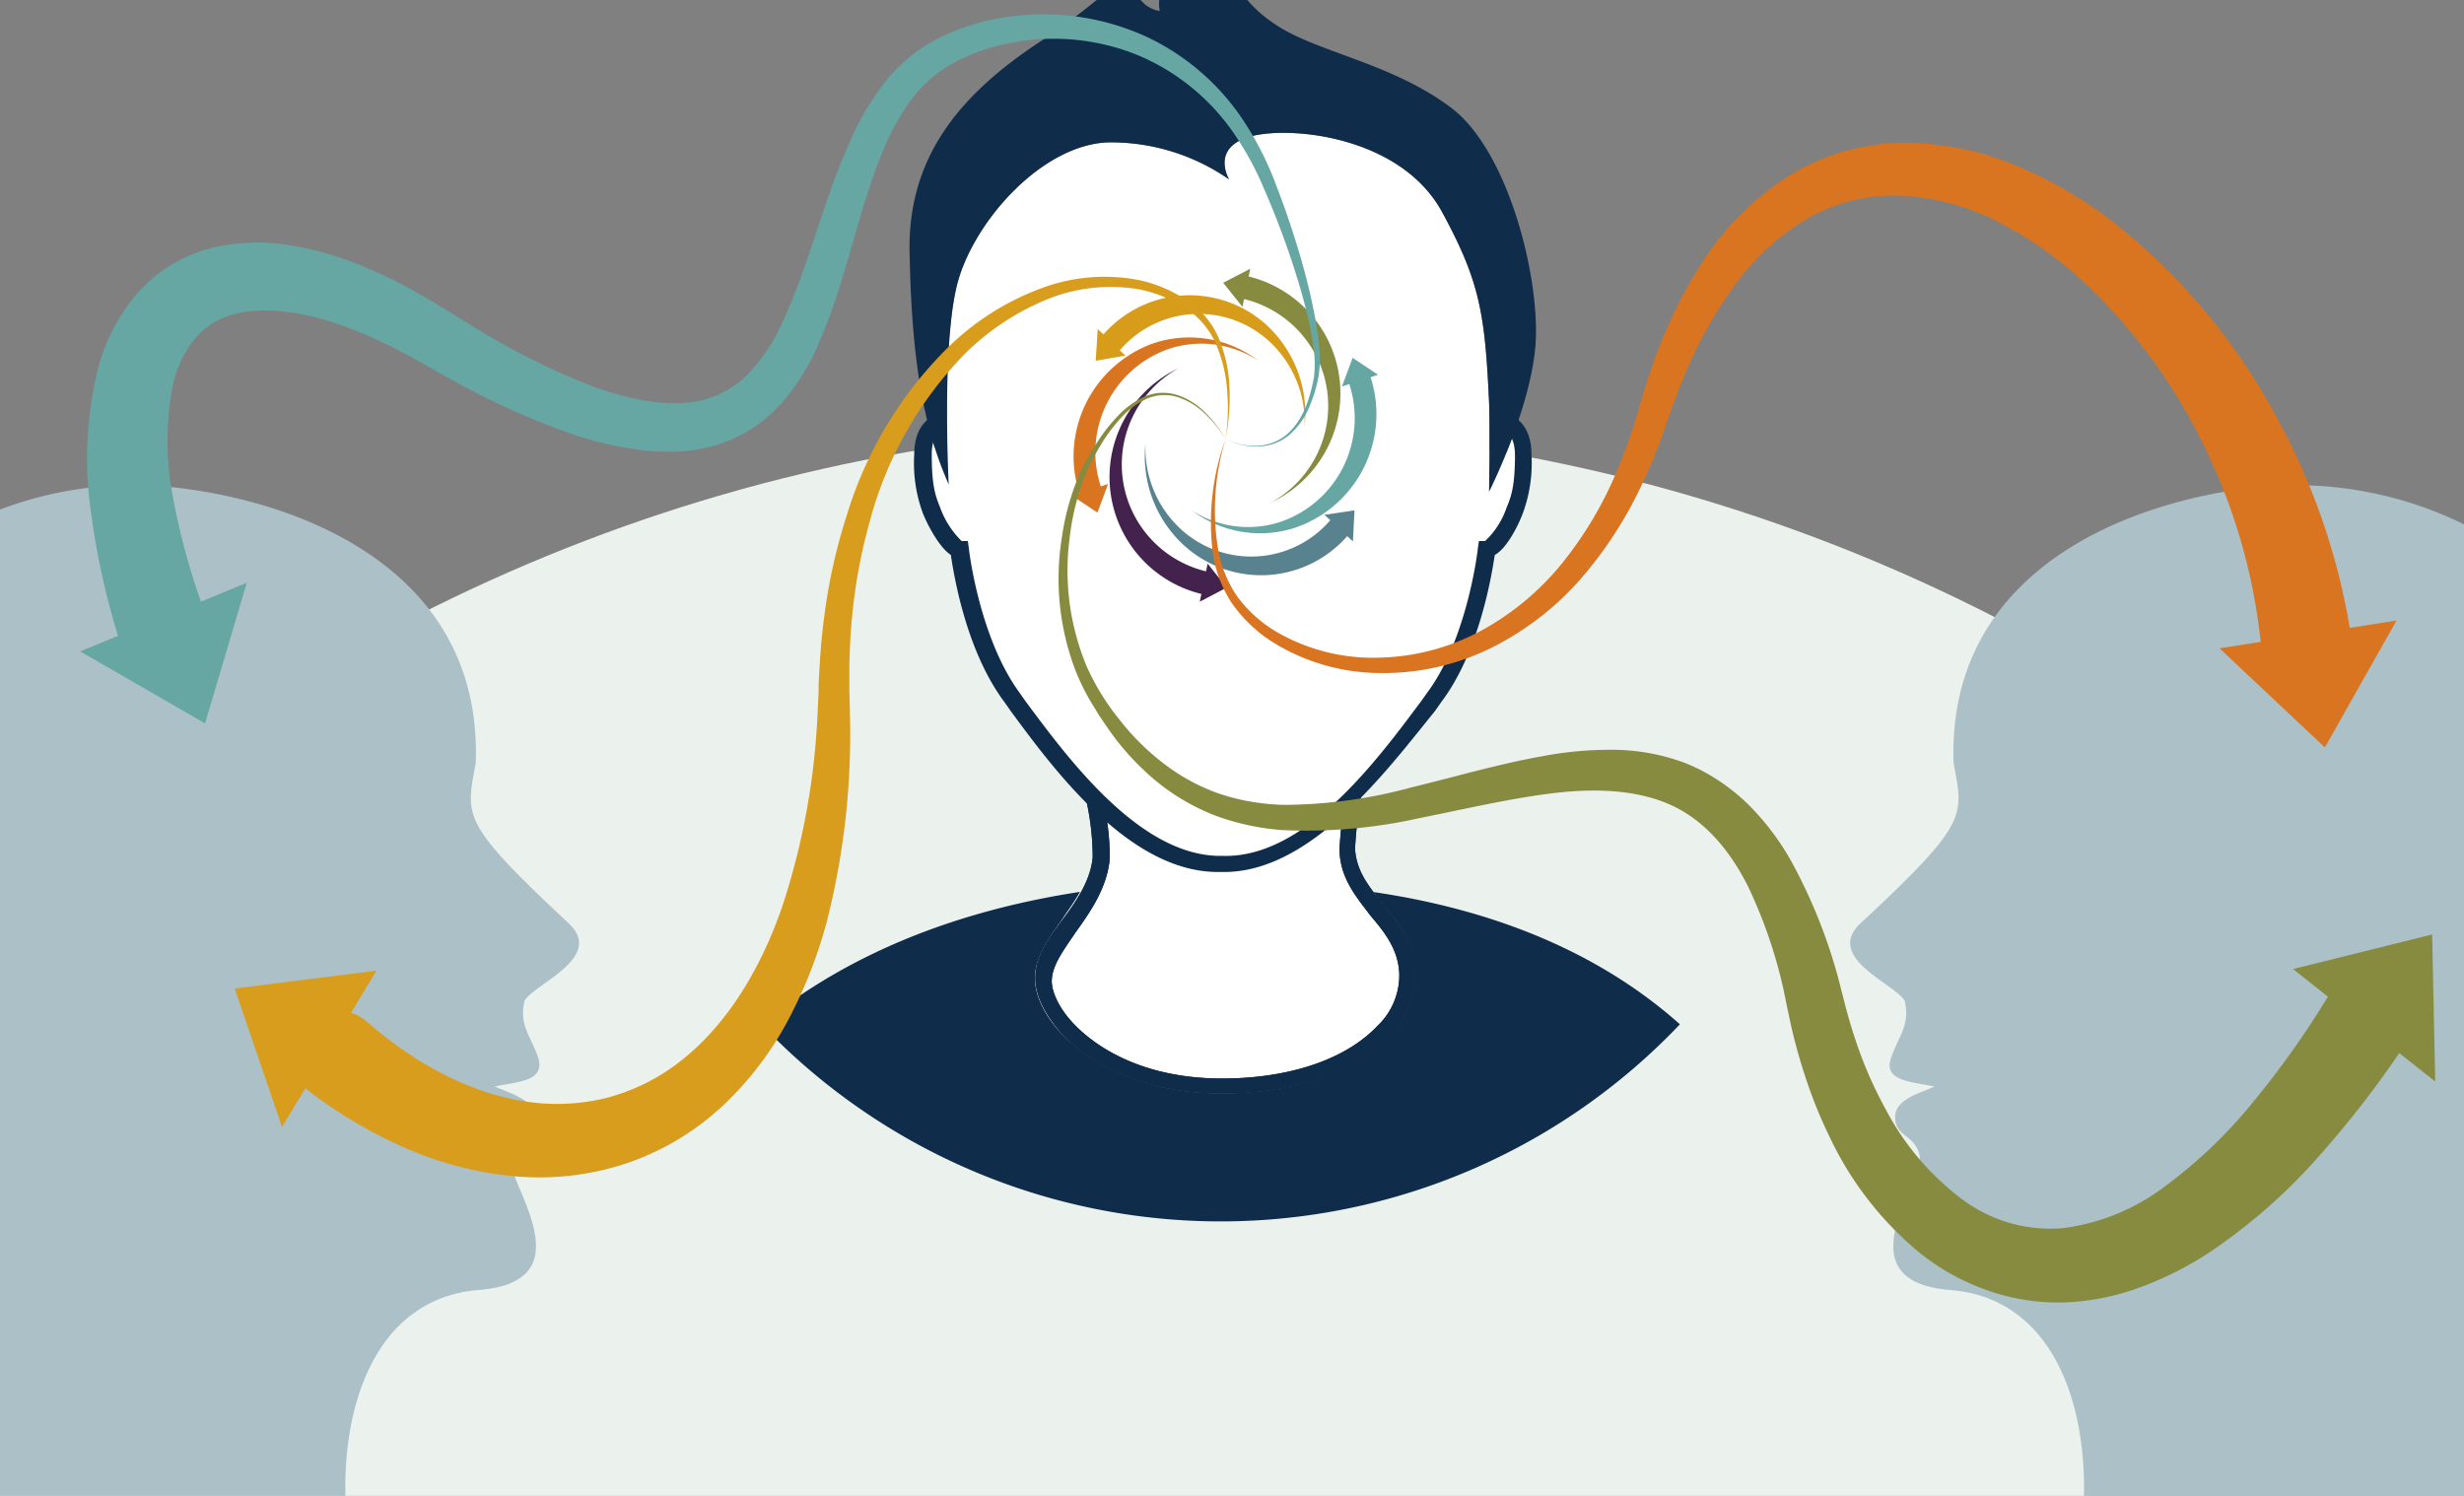 <svg xmlns="http://www.w3.org/2000/svg" viewBox="0 0 280 170"><rect x="0" y="0" width="280" height="170" fill="#808080" stroke="none"/><defs><style>.cls-1{fill:#ebf2ee;}.cls-1,.cls-10,.cls-13,.cls-2,.cls-5,.cls-6,.cls-7,.cls-8,.cls-9{fill-rule:evenodd;}.cls-2{fill:#abc0c7;}.cls-3{fill:#fff;}.cls-4{fill:#0f2c4b;}.cls-5{fill:#d89c1b;}.cls-15,.cls-6{fill:#d97521;}.cls-7{fill:#43234d;}.cls-8{fill:#59828f;}.cls-14,.cls-9{fill:#66a6a3;}.cls-10,.cls-11{fill:#878b3f;}.cls-12,.cls-13{fill:#d99d1e;}</style></defs><title>Article_StakeholdersEngage</title><g id="_StakeholdersEngage-2" data-name="_StakeholdersEngage"><path class="cls-1" d="M280,170V109.78c-36.53-37.84-87.16-61.3-143.14-61.3C84,48.48,35.93,69.39,0,103.58V170Z"/><path class="cls-2" d="M216.44,113.73c.65,2.77-.64,3.89-1.55,6.5s2.21,2.69,4.93,3.25c-1.39.69-4.39,1.35-4.46,3.38-.08,2.35,2.26,2.08,2.76,4.39.62,2.84-9.05,14.37,3.52,15.36,11.05.87,15.42,11.86,15.17,23.4H280V59.59A43.45,43.45,0,0,0,258,55.23c-14.52,1.15-36.79,8.74-36,31.49,1.13,6.12,1.72,6.73-10.57,18.21C207.26,108.82,215.34,111.82,216.44,113.73Z"/><path class="cls-2" d="M39.25,170c-.25-11.54,4.12-22.53,15.17-23.4,12.57-1,2.89-12.52,3.51-15.36.51-2.31,2.85-2,2.77-4.39-.08-2-3.07-2.69-4.46-3.38,2.72-.56,5.7-.58,4.93-3.25-.92-2.61-2.21-3.73-1.56-6.5,1.11-1.91,9.18-4.91,5-8.8C52.34,93.45,52.93,92.84,54.06,86.72c.82-22.75-21.45-30.34-36-31.49A42.63,42.63,0,0,0,0,57.91V170Z"/><path class="cls-3" d="M172.14,51.68c0,3.37-.36,4.69-.94,6a9.32,9.32,0,0,1-2.46,3.85H168l-.12.84c0,.12-1.17,10.23-5.74,16.37l-.71,1c-4.92,6.62-13.12,17.81-22.49,17.57h-.35c-9.14,0-17.22-11-22.14-17.57l-.7-1c-4.57-6.26-5.74-16.25-5.74-16.37l-.12-.84h-.7a10.16,10.16,0,0,1-2.46-3.85c-.59-1.45-.94-2.65-.94-6a5,5,0,0,1,.2-1.5,41.34,41.34,0,0,0,1.79,4.87s-.82-15.53.94-22.63,9.6-16,17.22-16.24a23.53,23.53,0,0,1,13.71,4.21s-2.11-3.49,2.22-4.82S159,15.33,163.82,24c4.33,7.94,4.92,11.55,5.39,21.66.11,2.65,0,10.23,0,10.23s1.28-2.54,2.59-6A4.11,4.11,0,0,1,172.14,51.68Z"/><path class="cls-3" d="M152.81,91.39a38.49,38.49,0,0,0-.59,5.06c0,3.25,1.87,5.41,3.51,7.58,1.64,1.93,3.17,3.85,3.28,6.62a7.94,7.94,0,0,1-2.46,5.9c-3.63,3.85-10.07,6-17.68,6-10.08,0-15.23-4.45-17-6.37s-2.46-3.86-2.34-4.94c.11-1.68,1.4-3.37,2.69-5.29,1.64-2.29,3.51-4.94,3.87-8.19a24.46,24.46,0,0,0-.59-6"/><g id="Icon_blank"><path class="cls-4" d="M156.09,101.38a12.86,12.86,0,0,0,1,1.33c1.64,2,3.63,4.33,3.75,7.7a10.06,10.06,0,0,1-2.93,7.22c-4,4.21-10.89,6.62-19.09,6.62-10.9,0-16.52-4.94-18.4-7s-2.93-4.45-2.81-6.38c.12-2.17,1.52-4.21,3-6.26.7-1.08,1.52-2.16,2.11-3.25-16.52,2.53-28.12,8.43-36.2,15.05a72,72,0,0,0,104.38,0C183.5,109.81,172.49,103.79,156.09,101.38Z"/><path class="cls-4" d="M139.1,99.1h-.7c-10,0-18.51-11.44-23.55-18.3l-.7-1c-4.34-5.78-5.74-14.32-6.1-16.73-1.28-.84-2.57-3.25-3.16-4.69a16.45,16.45,0,0,1-1-6.74c0-3.61,2.22-4.7,3.39-4.7l.12,1.93c-.23,0-1.52.24-1.52,2.77,0,3.37.35,4.57.94,6a10.16,10.16,0,0,0,2.46,3.85h.7l.12.84c0,.12,1.17,10.11,5.74,16.37l.7,1c4.92,6.62,13,17.57,22.14,17.57H139c9.37.24,17.57-11,22.49-17.57l.71-1c4.57-6.14,5.74-16.25,5.74-16.37l.12-.84h.7a9.32,9.32,0,0,0,2.46-3.85c.58-1.33.94-2.65.94-6,0-2.53-1.29-2.77-1.64-2.77l.11-1.93c1.17,0,3.4,1.09,3.4,4.7a16.45,16.45,0,0,1-1,6.74c-.59,1.56-1.88,4-3.17,4.69-.35,2.29-1.75,11-6.09,16.73l-.7,1C157.61,87.54,149.06,99.1,139.1,99.1ZM109,61.43Z"/><path class="cls-4" d="M165,12.32c-6.8-5.17-15.35-6.37-20-9.5A14.7,14.7,0,0,1,141.74,0h-10a4,4,0,0,0,.05,1.25A3.49,3.49,0,0,1,129.62,0h-5A77.42,77.42,0,0,1,118,4.86c-8.32,5.54-14.88,12.52-14.64,23.83.23,11.56,1.4,19.5,4.45,26.36,0,0-.82-15.53.94-22.63s9.6-16,17.22-16.24a23.53,23.53,0,0,1,13.71,4.21s-2.11-3.49,2.22-4.82S159,15.33,163.82,24c4.33,7.94,4.92,11.55,5.39,21.66.11,2.65,0,10.23,0,10.23s4.68-9.27,5.27-16.61S171.55,17.38,165,12.32Z"/><path class="cls-4" d="M123.17,89.83a30.51,30.51,0,0,1,1,7.58c-.23,2.65-1.87,5.06-3.51,7.22s-2.93,4.09-3,6.26c-.12,1.93.94,4.21,2.81,6.38s7.5,7,18.4,7c8.2,0,15.22-2.41,19.09-6.62a10.25,10.25,0,0,0,2.93-7.22c-.12-3.37-2.11-5.66-3.75-7.7s-3-3.73-3.16-6.26a51.49,51.49,0,0,1,.93-7.34l-2.1,2.28a38.49,38.49,0,0,0-.59,5.06c0,3.25,1.87,5.41,3.51,7.58,1.64,1.93,3.17,3.85,3.28,6.62a7.94,7.94,0,0,1-2.46,5.9c-3.63,3.85-10.07,6-17.68,6-10.08,0-15.23-4.45-17-6.37s-2.46-3.86-2.34-4.94c.11-1.68,1.4-3.37,2.69-5.29,1.64-2.29,3.51-4.94,3.87-8.19a24.46,24.46,0,0,0-.59-6Z"/><path class="cls-4" d="M123.17,89.83a30.51,30.51,0,0,1,1,7.58c-.23,2.65-1.87,5.06-3.51,7.22s-2.93,4.09-3,6.26c-.12,1.93.94,4.21,2.81,6.38s7.5,7,18.4,7c8.2,0,15.22-2.41,19.09-6.62a10.25,10.25,0,0,0,2.93-7.22c-.12-3.37-2.11-5.66-3.75-7.7s-3-3.73-3.16-6.26a51.49,51.49,0,0,1,.93-7.34l-2.1,2.28a38.49,38.49,0,0,0-.59,5.06c0,3.25,1.87,5.41,3.51,7.58,1.64,1.93,3.17,3.85,3.28,6.62a7.94,7.94,0,0,1-2.46,5.9c-3.63,3.85-10.07,6-17.68,6-10.08,0-15.23-4.45-17-6.37s-2.46-3.86-2.34-4.94c.11-1.68,1.4-3.37,2.69-5.29,1.64-2.29,3.51-4.94,3.87-8.19a24.46,24.46,0,0,0-.59-6Z"/></g><path class="cls-5" d="M127.9,40.41l-.65-.6a11.82,11.82,0,0,1,17-1,12.52,12.52,0,0,1,4,9.72A13.74,13.74,0,0,0,144,37a13,13,0,0,0-18.6,1l-.66-.6L124.51,41Z"/><path class="cls-6" d="M125.92,55l-.83.28a12.45,12.45,0,0,1,7.7-15.62A11.77,11.77,0,0,1,143,41,12.93,12.93,0,0,0,131.11,39a13.64,13.64,0,0,0-8.45,17.06l-.83.28,2.88,1.92Z"/><path class="cls-7" d="M137.23,64.05l-.18.88a12.49,12.49,0,0,1-3.12-23.08,13.67,13.67,0,0,0,2.59,25.65l-.18.88,3.06-1.6Z"/><path class="cls-8" d="M150.51,58.51l.66.61a11.83,11.83,0,0,1-17,1,12.49,12.49,0,0,1-4-9.72,13.72,13.72,0,0,0,4.32,11.53,13,13,0,0,0,18.6-1l.65.6.18-3.53Z"/><path class="cls-9" d="M152.49,43.93l.84-.28a12.46,12.46,0,0,1-7.71,15.62A11.75,11.75,0,0,1,135.43,58a12.86,12.86,0,0,0,11.87,1.93,13.64,13.64,0,0,0,8.45-17.06l.84-.28-2.88-1.92Z"/><path class="cls-10" d="M141.19,34.87l.18-.88a12.5,12.5,0,0,1,3.11,23.09,13.68,13.68,0,0,0-2.59-25.66l.18-.88L139,32.14Z"/><path class="cls-11" d="M139.27,49.9A14.12,14.12,0,0,0,136.91,47a8,8,0,0,0-3.18-1.9,5.07,5.07,0,0,0-3.59.3,9.33,9.33,0,0,0-2.9,2.25,18.66,18.66,0,0,0-2.2,3A24.68,24.68,0,0,0,123.33,54a28,28,0,0,0-1.79,7.21,28.35,28.35,0,0,0,1.94,14.51,27.73,27.73,0,0,0,3.87,6.24A27.64,27.64,0,0,0,132.54,87a22.33,22.33,0,0,0,6.34,3.31,25.14,25.14,0,0,0,7.06,1.16,55.8,55.8,0,0,0,14.51-2c4.84-1.17,9.69-2.61,14.82-3.53a41.26,41.26,0,0,1,7.93-.73,23.69,23.69,0,0,1,8.23,1.48,20.69,20.69,0,0,1,3.84,2,22.8,22.8,0,0,1,3.34,2.68,29.36,29.36,0,0,1,5,6.61,60.62,60.62,0,0,1,5.7,14.82l.47,1.81c.15.58.32,1.15.48,1.72.35,1.14.71,2.26,1.12,3.37a46.66,46.66,0,0,0,2.91,6.38,30.45,30.45,0,0,0,8.62,10.17,16.77,16.77,0,0,0,11.48,3.33,24.31,24.31,0,0,0,11.69-4.8,54.85,54.85,0,0,0,10-9.59,101.85,101.85,0,0,0,8.33-11.72l0,0a5.15,5.15,0,0,1,8.75,5.44l-.12.18a113.65,113.65,0,0,1-9.68,12.48,64.43,64.43,0,0,1-12.23,10.72,38.66,38.66,0,0,1-7.58,3.88A28.12,28.12,0,0,1,235,148,24.1,24.1,0,0,1,226,146.7a26.31,26.31,0,0,1-7.76-4.24A38.09,38.09,0,0,1,208,129.39a53.54,53.54,0,0,1-3-7.48c-.42-1.27-.77-2.55-1.11-3.84-.15-.65-.32-1.29-.45-1.94l-.4-1.86a54.62,54.62,0,0,0-4.41-13.55c-2.07-4.12-5-7.62-9-9.34s-8.8-1.8-13.6-1.18S166.2,92,161.2,93a58.93,58.93,0,0,1-15.41,1.34,27.76,27.76,0,0,1-7.71-1.66,24.43,24.43,0,0,1-6.8-4A29.62,29.62,0,0,1,126,82.92l-1.09-1.6-1-1.64a25,25,0,0,1-1.7-3.49,29.3,29.3,0,0,1-1.54-15.13,28.36,28.36,0,0,1,2.07-7.34,18.3,18.3,0,0,1,.87-1.71c.31-.55.63-1.1,1-1.63a19.39,19.39,0,0,1,2.32-3A9.71,9.71,0,0,1,130,45.1a5.33,5.33,0,0,1,3.77-.21,8,8,0,0,1,3.19,2A14.14,14.14,0,0,1,139.27,49.9Z"/><polygon class="cls-10" points="260.57 110.13 276.38 106.2 276.73 122.91 260.57 110.13"/><path class="cls-12" d="M139.27,49.9a24.21,24.21,0,0,0,.17-5.64,16,16,0,0,0-1.37-5.39,9.12,9.12,0,0,0-3.61-4,14.91,14.91,0,0,0-5.1-2,19.16,19.16,0,0,0-10.75,1.31,28.54,28.54,0,0,0-9.07,6.14,43.09,43.09,0,0,0-10.72,19,61.67,61.67,0,0,0-2,10.88c-.17,1.84-.27,3.69-.3,5.54,0,.92,0,1.85,0,2.77l.07,2.88A86.28,86.28,0,0,1,94,104.57a52.81,52.81,0,0,1-4.34,11.17,37.28,37.28,0,0,1-7.47,9.87,30.19,30.19,0,0,1-11,6.6,31.46,31.46,0,0,1-12.87,1.46A40,40,0,0,1,46,130.44a53.66,53.66,0,0,1-10.77-6.34l0,0a5.14,5.14,0,0,1,6.18-8.22l.3.24c5.14,4.5,11.23,7.94,17.67,9a23.24,23.24,0,0,0,9.58-.36,23,23,0,0,0,8.65-4.39c5.23-4.2,8.93-10.53,11.28-17.34a81.4,81.4,0,0,0,4-21.64l.13-2.8c0-1,.06-1.93.12-2.89.11-1.93.28-3.86.54-5.77a63.45,63.45,0,0,1,2.53-11.32A45.29,45.29,0,0,1,108.23,39a30,30,0,0,1,9.84-6.14,20.48,20.48,0,0,1,11.51-1,15.74,15.74,0,0,1,5.33,2.31,9.55,9.55,0,0,1,3.67,4.47,16.22,16.22,0,0,1,1.14,5.6A24.88,24.88,0,0,1,139.27,49.9Z"/><polygon class="cls-13" points="32.05 128.07 26.67 112.34 42.78 110.31 32.05 128.07"/><path class="cls-14" d="M139.27,49.9a7.8,7.8,0,0,0,3.61.76,5.51,5.51,0,0,0,3.36-1.3c1.87-1.63,2.64-4.13,3.08-6.52a13.5,13.5,0,0,0-.1-3.64c-.17-1.22-.42-2.43-.71-3.63-.58-2.4-1.32-4.77-2.13-7.11s-1.71-4.64-2.7-6.91a34.71,34.71,0,0,0-3.48-6.41,24.91,24.91,0,0,0-11-8.91A25.47,25.47,0,0,0,115.25,4.8,22.35,22.35,0,0,0,108.66,7a14.83,14.83,0,0,0-5.09,4.31c-2.74,3.65-4.29,8.3-5.71,13s-2.62,9.61-4.71,14.46a26.21,26.21,0,0,1-4.29,7,16.14,16.14,0,0,1-7.34,4.77,17.43,17.43,0,0,1-4.3.76,23.43,23.43,0,0,1-4.2-.13,39.33,39.33,0,0,1-7.85-1.78A87.44,87.44,0,0,1,51.05,43c-1.12-.6-2.22-1.26-3.32-1.87S45.64,40,44.59,39.46a49.63,49.63,0,0,0-6.43-2.71c-4.28-1.44-8.82-2-12.23-.84a8.49,8.49,0,0,0-4.08,2.94,13.11,13.11,0,0,0-2.25,5.09,34,34,0,0,0,.14,13A75.71,75.71,0,0,0,23.6,70.41h0A5.15,5.15,0,1,1,14,74.07l-.09-.26a84.86,84.86,0,0,1-3.55-15.45,42.48,42.48,0,0,1,.82-16.64,21.59,21.59,0,0,1,4.27-8.21A16.82,16.82,0,0,1,23.6,28.3a22,22,0,0,1,9-.48,36.22,36.22,0,0,1,8,2.18,56.39,56.39,0,0,1,7.16,3.47c1.15.64,2.25,1.32,3.35,2s2.07,1.3,3.12,1.91A80.94,80.94,0,0,0,67.1,43.81c4.37,1.61,9,2.63,12.94,1.61a11,11,0,0,0,5.13-3.08,21.32,21.32,0,0,0,3.68-5.57c2-4.23,3.42-9,5.05-13.75a74.77,74.77,0,0,1,2.78-7.15,30.82,30.82,0,0,1,4.09-6.79,18.26,18.26,0,0,1,6.42-5,25.5,25.5,0,0,1,7.61-2.2,28.2,28.2,0,0,1,15.32,2.22,26.91,26.91,0,0,1,11.5,10.1A35.85,35.85,0,0,1,145,21c.91,2.34,1.72,4.71,2.45,7.1s1.37,4.82,1.85,7.28a35.7,35.7,0,0,1,.57,3.73,13.1,13.1,0,0,1-.06,3.8,16.93,16.93,0,0,1-1.14,3.6,8.29,8.29,0,0,1-2.26,3,5.7,5.7,0,0,1-3.51,1.23A7.92,7.92,0,0,1,139.27,49.9Z"/><polygon class="cls-9" points="28.04 66.23 23.3 82.21 9.12 74.03 28.04 66.23"/><path class="cls-15" d="M139.27,49.9a27.51,27.51,0,0,0-.88,12.34,13.55,13.55,0,0,0,2.25,5.61,15,15,0,0,0,4.49,4,21.86,21.86,0,0,0,11.64,2.89,25.6,25.6,0,0,0,11.59-3.09,30.71,30.71,0,0,0,9.2-7.7,42.77,42.77,0,0,0,6.17-10.4,58.57,58.57,0,0,0,2.09-5.73l.89-3c.29-1,.65-2,1-3.07A54,54,0,0,1,193.32,30a32.21,32.21,0,0,1,9.42-9.66,25.48,25.48,0,0,1,6.34-3,26.14,26.14,0,0,1,7-1.11A33.12,33.12,0,0,1,229.55,19a49.08,49.08,0,0,1,11.54,7,70.75,70.75,0,0,1,17,20.3,75.8,75.8,0,0,1,8.94,25.13v0a5.14,5.14,0,0,1-10.15,1.66c0-.1,0-.21,0-.3a66.11,66.11,0,0,0-6.55-22.36,62.92,62.92,0,0,0-14-18.79,42.77,42.77,0,0,0-9.52-6.54A26.76,26.76,0,0,0,216,22.24a19.62,19.62,0,0,0-10.57,2.59,27,27,0,0,0-8.41,7.75,49.72,49.72,0,0,0-5.79,10.53c-.37,1-.77,1.89-1.1,2.85l-.51,1.45-.53,1.52a59.22,59.22,0,0,1-2.45,6,45.68,45.68,0,0,1-7,10.84,33.12,33.12,0,0,1-10.26,7.9,27.65,27.65,0,0,1-12.58,2.82,23.25,23.25,0,0,1-12.28-3.58,16.2,16.2,0,0,1-4.62-4.49,14,14,0,0,1-2.13-6A27.91,27.91,0,0,1,139.27,49.9Z"/><polygon class="cls-6" points="272.33 70.52 264.19 84.94 252.22 73.68 272.33 70.52"/></g></svg>